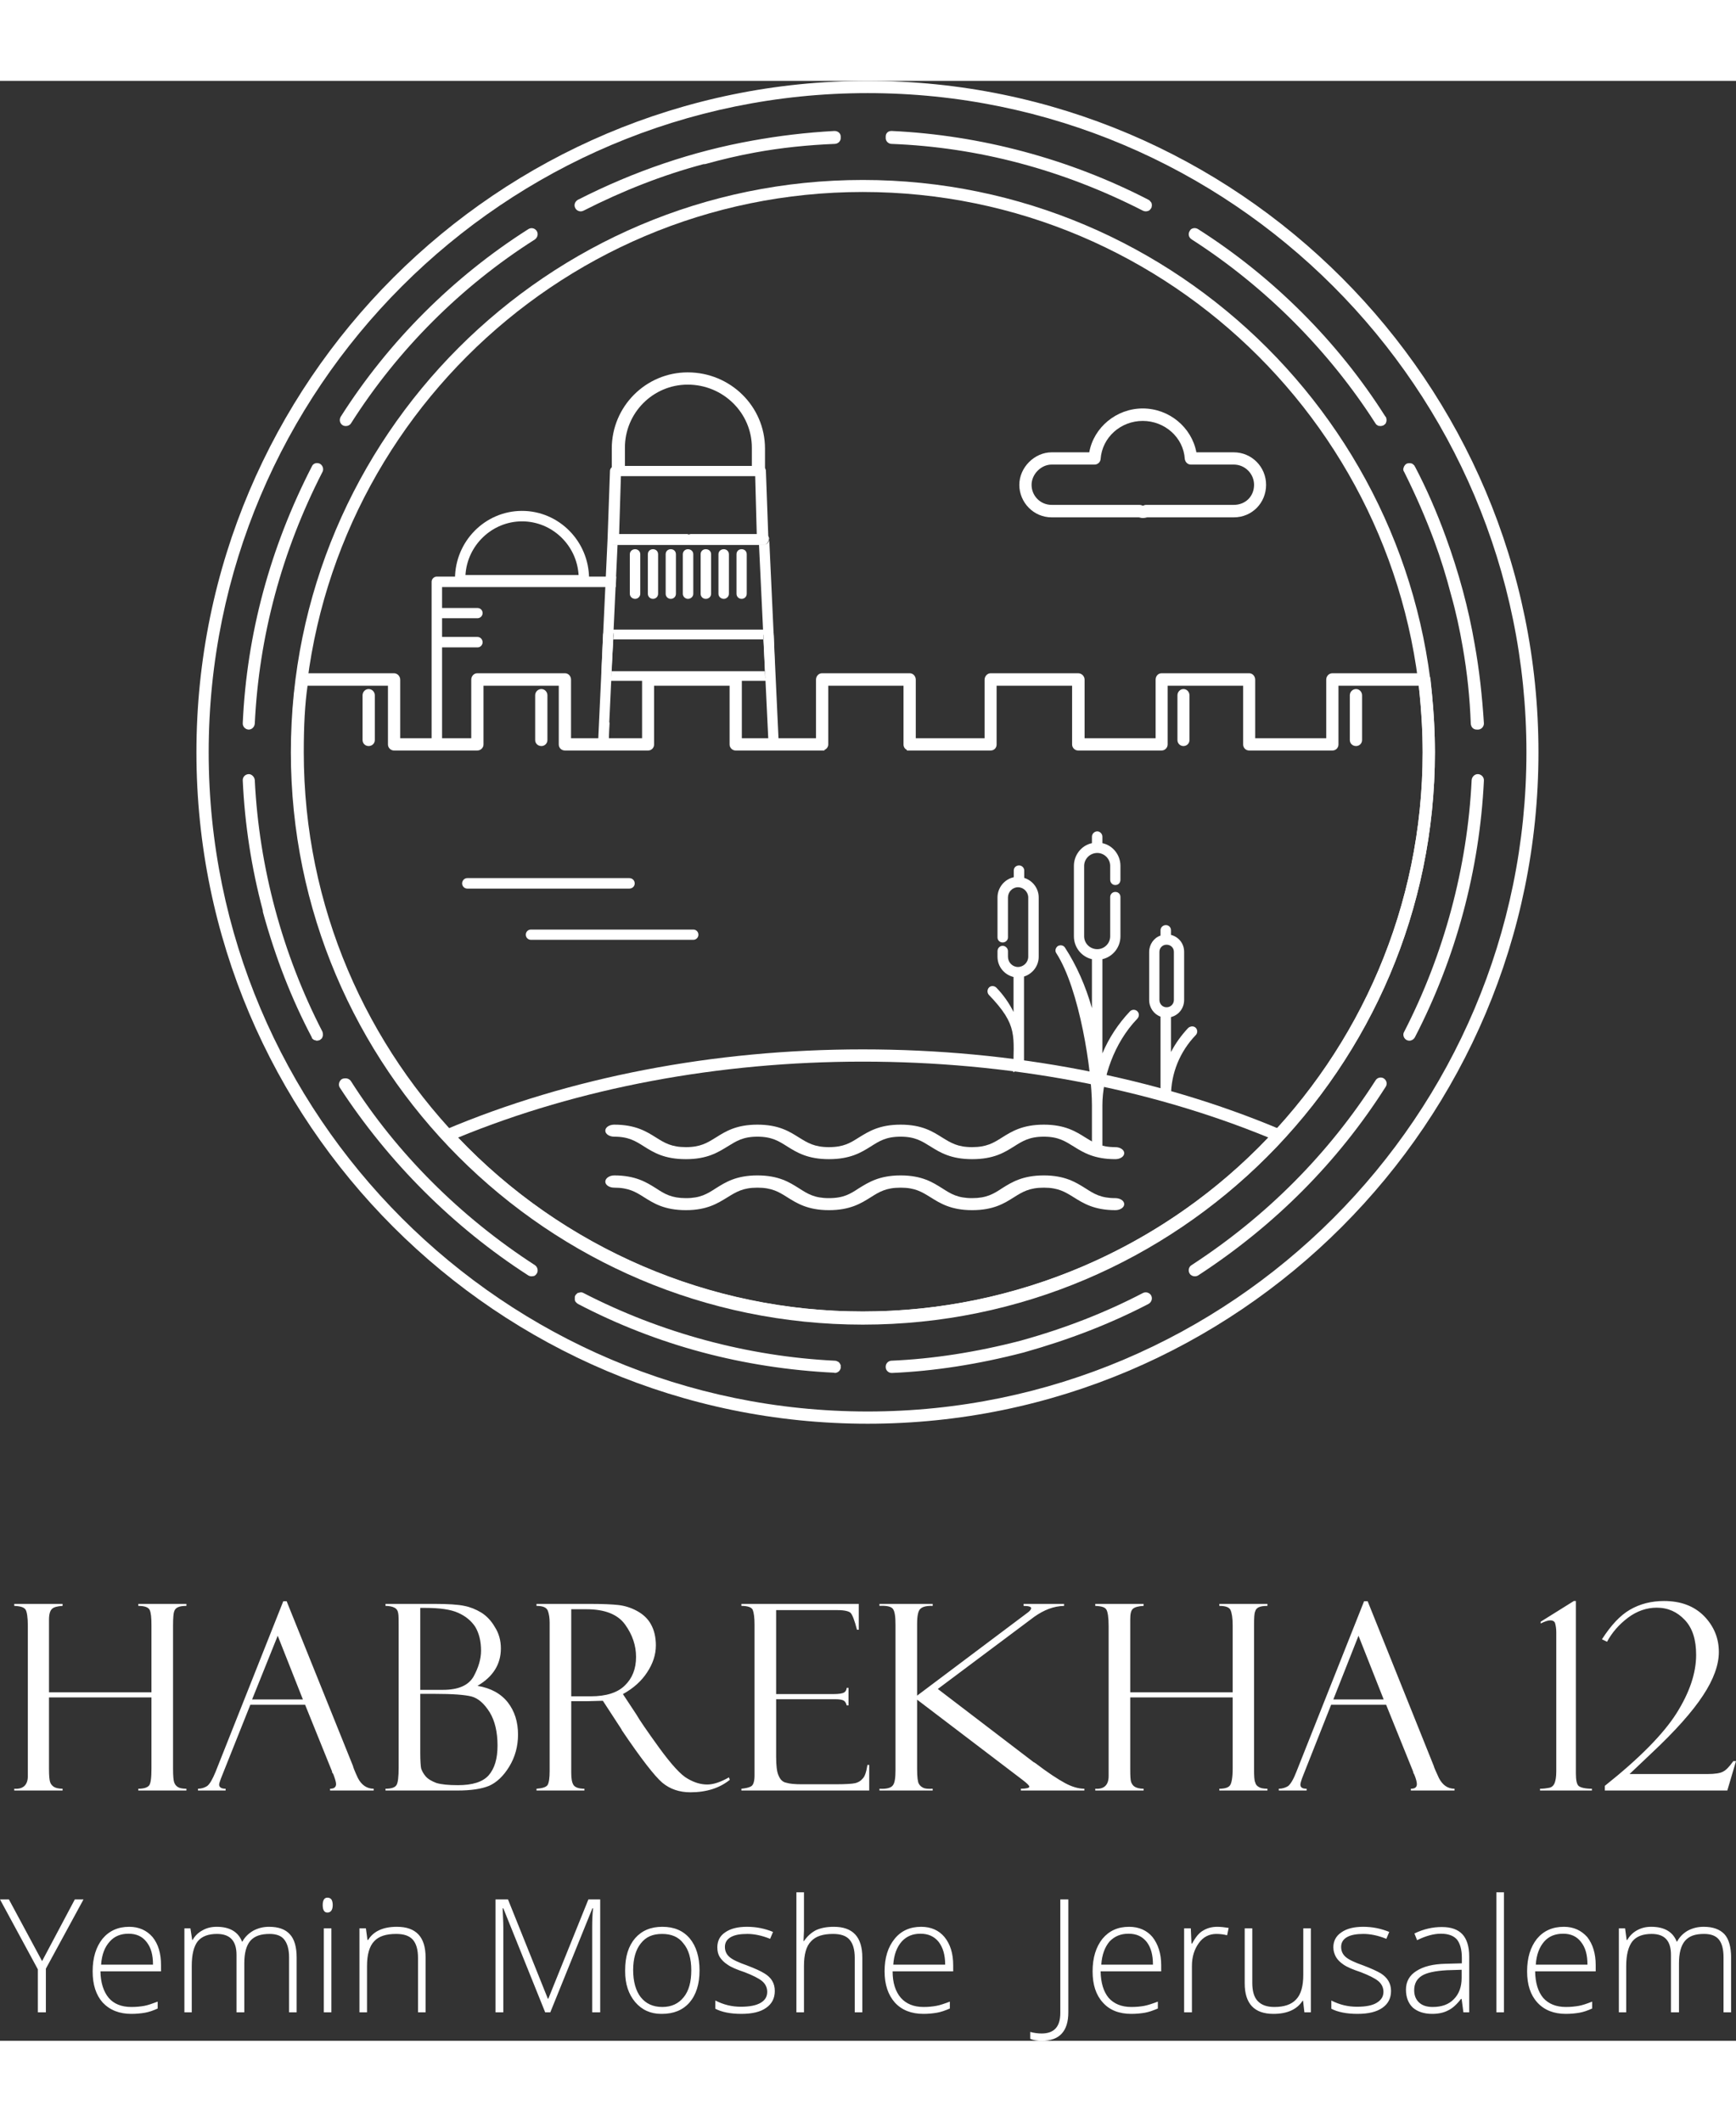 <?xml version="1.0" encoding="UTF-8"?>
<!DOCTYPE svg PUBLIC "-//W3C//DTD SVG 1.1//EN" "http://www.w3.org/Graphics/SVG/1.1/DTD/svg11.dtd">
<!-- Creator: CorelDRAW 2017 -->
<svg xmlns="http://www.w3.org/2000/svg" xml:space="preserve" width="180px" height="220px" version="1.1" style="shape-rendering:geometricPrecision; text-rendering:geometricPrecision; image-rendering:optimizeQuality; fill-rule:evenodd; clip-rule:evenodd"
viewBox="0 0 7795 8801"
 xmlns:xlink="http://www.w3.org/1999/xlink">
 <rect x="0" y="0" width="7795" height="8801" fill="#333333" stroke="none"/>
 <defs>
  <style type="text/css">
   <![CDATA[
    .fil0 {fill:white}
    .fil1 {fill:white;fill-rule:nonzero}
   ]]>
  </style>
 </defs>
 <g id="Layer_x0020_1">
  <g id="_2941792583664">
   <path class="fil0" d="M2717 2996l16 -24 4 -93c-24,40 -50,79 -76,117l56 0zm-732 0l0 0 0 -723 780 0 2 -47 -806 0c-12,0 -23,11 -23,23l0 747 47 0z"/>
   <path class="fil0" d="M2622 2265l-555 0c-13,0 -24,-9 -24,-22l0 -7c0,-168 135,-305 301,-305 166,0 301,137 301,305l0 7c0,13 -10,22 -23,22zm-532 -46l0 0 508 0c-8,-134 -119,-241 -254,-241 -134,0 -246,107 -254,241z"/>
   <path class="fil1" d="M2144 2413l-174 0c-13,0 -23,-11 -23,-23 0,-13 10,-23 23,-23l174 0c13,0 23,10 23,23 0,12 -10,23 -23,23z"/>
   <path class="fil1" d="M2144 2544l-174 0c-13,0 -23,-11 -23,-23 0,-13 10,-24 23,-24l174 0c13,0 23,11 23,24 0,12 -10,23 -23,23z"/>
   <path class="fil1" d="M2747 1747l0 -96c0,-189 153,-342 341,-342 192,0 347,153 347,342l0 96 -59 0 0 -100c0,-156 -129,-283 -288,-283 -156,0 -282,127 -282,283l0 100 -59 0z"/>
   <path class="fil0" d="M3089 2082l0 -47 -338 0c14,4 24,13 24,24l-2 23 316 0zm-338 0l0 0 0 -23 -23 0 -42 902 46 0 41 -879 -22 0zm0 -23l0 0 24 0 -24 -24 0 24zm362 0l0 0c0,13 -10,23 -24,23l319 0 -1 -23 23 0 0 -24 -341 0c14,0 24,10 24,24zm317 23l0 0 -22 0 42 879 46 0 -42 -902c0,13 -11,23 -24,23zm0 -47l0 0 24 24c0,-14 -11,-24 -24,-24zm24 24l0 0 -24 0 0 23 24 -23zm-726 0l0 0 23 -24c-10,0 -20,10 -23,24z"/>
   <path class="fil0" d="M3436 2675l-9 -188 47 -3 6 187 -19 23 -25 -19zm44 -4l0 0c0,13 -6,23 -19,23 -15,0 -25,-10 -25,-19l44 -4zm-759 -20l0 0 740 0 0 43 -740 0 -21 -23 21 -20zm0 43l0 0c-10,0 -21,-10 -21,-23 0,-10 11,-20 21,-20l0 43zm34 -207l0 0 -11 188 -44 -4 8 -187 23 -20 24 23zm-47 -3l0 0c3,-13 13,-23 23,-20 13,0 24,10 24,23l-47 -3zm743 24l0 0 -720 0 0 -44 720 0 23 20 -23 24zm0 -44l0 0c13,0 23,10 23,20 0,13 -10,24 -23,24l0 -44z"/>
   <path class="fil0" d="M3426 2084l-1 0 -671 0c-7,0 -14,-3 -18,-8 -5,-5 -8,-10 -8,-17l11 -309c1,-12 12,-21 26,-21l649 0c13,0 24,9 25,21l11 302c1,3 1,5 1,9 0,12 -11,23 -25,23zm-646 -47l0 0 618 0 -7 -262 -603 0 -8 262z"/>
   <path class="fil1" d="M2852 2326c-13,0 -24,-10 -24,-23l0 -177c0,-14 11,-23 24,-23 12,0 23,9 23,23l0 177c0,13 -11,23 -23,23z"/>
   <path class="fil1" d="M2932 2326c-13,0 -23,-10 -23,-23l0 -177c0,-14 10,-23 23,-23 13,0 23,9 23,23l0 177c0,13 -10,23 -23,23z"/>
   <path class="fil1" d="M3012 2326c-13,0 -23,-10 -23,-23l0 -177c0,-14 10,-23 23,-23 13,0 23,9 23,23l0 177c0,13 -10,23 -23,23z"/>
   <path class="fil1" d="M3089 2326c-12,0 -23,-10 -23,-23l0 -177c0,-14 11,-23 23,-23 13,0 24,9 24,23l0 177c0,13 -11,23 -24,23z"/>
   <path class="fil1" d="M3169 2326c-13,0 -23,-10 -23,-23l0 -177c0,-14 10,-23 23,-23 14,0 24,9 24,23l0 177c0,13 -10,23 -24,23z"/>
   <path class="fil1" d="M3250 2326c-13,0 -24,-10 -24,-23l0 -177c0,-14 11,-23 24,-23 12,0 23,9 23,23l0 177c0,13 -11,23 -23,23z"/>
   <path class="fil1" d="M3330 2326c-13,0 -23,-10 -23,-23l0 -177c0,-14 10,-23 23,-23 13,0 23,9 23,23l0 177c0,13 -10,23 -23,23z"/>
   <path class="fil0" d="M3874 5585c-1416,0 -2568,-1153 -2568,-2570 0,-1417 1152,-2570 2568,-2570 1416,0 2569,1153 2569,2570 0,1417 -1153,2570 -2569,2570zm0 -5086l0 0c-1387,0 -2514,1129 -2514,2516 0,1387 1127,2515 2514,2515 1386,0 2514,-1128 2514,-2515 0,-1387 -1128,-2516 -2514,-2516z"/>
   <path class="fil0" d="M3475 2952l189 0 0 -263c0,-16 12,-29 27,-29l394 0c15,0 27,13 27,29l0 263 237 0 72 0 0 -263c0,-16 13,-29 27,-29l393 0c16,0 29,13 29,29l0 263 319 0 0 -263c0,-16 11,-29 27,-29l393 0c15,0 27,13 27,29l0 263 319 0 0 -263c0,-16 12,-29 28,-29l413 0c14,0 25,11 27,25 13,121 20,228 20,330 0,1415 -1153,2567 -2569,2567 -1414,0 -2564,-1152 -2564,-2567 0,-136 5,-238 20,-331 1,-14 12,-24 27,-24l412 0c15,0 28,13 28,29l0 263 319 0 0 -263c0,-16 12,-29 27,-29l394 0c15,0 27,13 27,29l0 263 319 0 0 -263c0,-16 12,-29 27,-29l393 0c16,0 28,13 28,29l0 263 144 0zm874 55l0 0 -264 0 -13 0 0 -3c-9,-4 -15,-13 -15,-24l0 -264 -338 0 0 264c0,11 -8,21 -17,24l0 3 -11 0 -216 0 -172 0c-14,0 -27,-12 -27,-27l0 -264 -339 0 0 264c0,15 -12,27 -27,27l-373 0c-16,0 -28,-12 -28,-27l0 -264 -338 0 0 264c0,15 -13,27 -28,27l-374 0c-14,0 -27,-12 -27,-27l0 -264 -361 0c-12,84 -17,178 -17,299 0,1385 1126,2511 2510,2511 1386,0 2514,-1126 2514,-2511 0,-93 -6,-191 -17,-299l-361 0 0 264c0,15 -12,27 -27,27l-374 0c-15,0 -27,-12 -27,-27l0 -264 -339 0 0 264c0,15 -13,27 -27,27l-375 0c-14,0 -27,-12 -27,-27l0 -264 -339 0 0 264c0,15 -11,27 -27,27l-99 0z"/>
   <path class="fil0" d="M3874 5582c-713,0 -1400,-303 -1885,-828 -6,-7 -8,-16 -7,-24 3,-9 9,-17 17,-20 558,-236 1206,-361 1875,-361 671,0 1321,125 1879,361 9,3 15,11 16,20 2,8 -1,17 -7,24 -484,525 -1172,828 -1888,828zm-1817 -837l0 0c472,497 1132,781 1817,781 688,0 1349,-284 1822,-781 -544,-223 -1172,-341 -1822,-341 -647,0 -1275,118 -1817,341z"/>
   <path class="fil1" d="M1655 2987c-15,0 -27,-12 -27,-27l0 -201c0,-15 12,-28 27,-28 16,0 28,13 28,28l0 201c0,15 -12,27 -28,27z"/>
   <path class="fil1" d="M2431 2987c-16,0 -28,-12 -28,-27l0 -201c0,-15 12,-28 28,-28 15,0 27,13 27,28l0 201c0,15 -12,27 -27,27z"/>
   <path class="fil1" d="M5314 2987c-15,0 -27,-12 -27,-27l0 -201c0,-15 12,-28 27,-28 15,0 27,13 27,28l0 201c0,15 -12,27 -27,27z"/>
   <path class="fil1" d="M6089 2987c-16,0 -28,-12 -28,-27l0 -201c0,-15 12,-28 28,-28 15,0 27,13 27,28l0 201c0,15 -12,27 -27,27z"/>
   <path class="fil0" d="M5131 1963c-6,0 -12,-2 -17,-3l-392 0c-81,0 -145,-67 -145,-146 0,-78 68,-146 145,-146l169 0c20,-112 122,-197 240,-197 119,0 220,85 241,197l168 0c80,0 145,65 145,146 0,81 -63,146 -145,146l-389 0c-5,1 -11,3 -20,3zm-409 -240l0 0c-47,0 -90,43 -90,91 0,50 40,90 90,90l393 0c7,0 13,2 17,4 4,-2 9,-4 15,-4l393 0c52,0 91,-38 91,-90 0,-50 -41,-91 -91,-91l-193 0c-14,0 -25,-11 -27,-25 -6,-97 -90,-171 -189,-171 -99,0 -182,74 -189,171 -1,14 -13,25 -27,25l-193 0z"/>
   <path class="fil0" d="M3748 5802c-1,0 -1,-1 -1,-1 -409,-20 -796,-123 -1152,-309 -4,-3 -7,-5 -10,-9l0 0 -1 0 0 -1 0 0c0,-2 -1,-3 -2,-4l0 0 0 -1 0 -1 -1 0 0 -1 0 -1c0,-2 0,-5 0,-8l0 -1 0 -1c0,-3 0,-6 2,-10l1 0c0,-2 1,-3 3,-5l1 0 0 -1 1 0 0 -1c2,-2 4,-4 7,-5l1 0 0 0 1 0 1 0 0 0c7,-3 14,-3 21,1 347,179 738,285 1129,304 5,0 9,2 13,4l1 0 0 1 1 0 0 0 1 0 0 0 0 1 1 0 0 1 1 0 0 1 1 0 0 1 1 0 0 1 1 0 0 1 0 0 1 0 0 1 0 0 0 1 0 1 1 0 0 1 1 0 0 0 0 1 0 1 1 0 0 1 0 1 1 0 0 1 0 1 0 0 0 1c0,2 0,4 0,7 0,2 0,4 0,6l-1 0 0 1c-3,11 -14,19 -26,19zm256 0l0 0c-15,0 -27,-12 -27,-26 -1,-16 11,-28 25,-29 186,-8 381,-38 581,-90 202,-56 382,-127 549,-214 14,-7 30,-1 37,11 7,14 2,30 -12,38 -171,89 -354,160 -560,218 -204,53 -403,84 -592,92l-1 0zm-1617 -434l0 0c-5,0 -10,-1 -15,-4 -334,-215 -627,-507 -846,-843 -8,-12 -4,-29 8,-38 5,-3 12,-4 18,-4 9,0 18,4 24,13 206,324 491,609 826,826 12,8 16,26 8,38 -2,3 -5,6 -7,8l-1 0c-1,0 -1,1 -1,1l-1 0 0 1c-4,1 -9,2 -13,2zm2978 0l0 0c-9,0 -18,-4 -23,-12 -8,-12 -5,-30 8,-38 338,-220 615,-500 826,-829 8,-14 25,-17 37,-10 14,9 17,26 9,38 -214,337 -497,622 -842,847 -5,3 -10,4 -15,4zm963 -1058l0 0c-4,0 -8,-1 -12,-3 -13,-7 -19,-24 -11,-37 179,-348 284,-739 303,-1130 1,-15 14,-28 29,-27 15,1 27,14 26,29 -19,400 -126,798 -310,1153 -5,9 -15,15 -25,15zm-4905 0l0 0 -2 0 0 0 -1 0c0,0 -1,0 -1,-1 -5,-1 -10,-2 -14,-6l0 -1 -1 0 0 0 -1 0c-1,-3 -3,-4 -3,-7 -90,-171 -162,-354 -219,-561 -1,-3 -1,-6 -1,-9 -51,-191 -81,-387 -90,-583 -1,-15 10,-28 26,-29 13,-1 27,12 28,27 19,391 124,781 304,1130l0 0c1,4 2,9 2,12l0 1 0 0 0 1 0 1 0 1c-1,6 -3,11 -6,15l-1 0 0 1 -1 0c-2,2 -4,4 -6,5 -5,2 -9,3 -13,3zm5212 -1397l0 0 -2 0c-18,1 -28,-12 -29,-27 -4,-115 -16,-229 -36,-343 -14,-81 -31,-160 -53,-237 -21,-81 -46,-162 -75,-240 -39,-105 -84,-208 -135,-310 -3,-4 -4,-8 -4,-12 0,-2 0,-3 1,-5 1,-5 3,-9 6,-13 2,-3 5,-5 8,-7l1 0c3,-2 7,-2 10,-2l1 0c0,-1 0,-1 1,0l1 0 1 0 1 0c6,0 13,3 17,9l1 0 0 0c1,1 2,3 2,5l1 0c53,101 99,207 139,317 58,159 102,320 130,484 20,111 33,227 41,352 1,14 -10,28 -25,29l-3 0zm-5518 0l0 0 -1 0c-16,-1 -27,-15 -26,-29 18,-400 123,-788 310,-1152 6,-15 22,-19 36,-13 13,7 19,24 12,37 -183,357 -285,738 -304,1130 -1,15 -13,27 -27,27zm5082 -1363l0 0c-2,0 -5,0 -6,-1l-1 0 -1 0c0,0 -1,0 -1,0l-1 0 -1 0 0 -1 0 0 -1 0 -1 -1 -1 0 0 -1 0 0 -1 0 0 0c-4,-2 -6,-5 -8,-8 -210,-328 -495,-614 -825,-826 -14,-9 -17,-25 -9,-38 1,-2 3,-4 5,-7 9,-7 22,-8 33,-1 336,214 628,505 841,842l1 0c5,9 5,20 1,28l0 1c-2,3 -6,7 -10,9 -1,1 -2,2 -3,2l-1 0c-3,1 -6,2 -10,2zm-4646 0l0 0c-5,0 -10,-1 -15,-4 -12,-8 -16,-24 -8,-38 214,-337 505,-628 842,-842 14,-9 30,-4 38,8 8,13 4,29 -8,38 -331,210 -616,495 -826,826 -5,8 -14,12 -23,12zm3592 -964l0 0c-4,0 -9,-1 -13,-3 -360,-184 -740,-285 -1130,-300 -14,-1 -26,-13 -25,-28l0 -2 0 -3c0,-15 11,-26 28,-25 400,19 798,126 1152,309 4,2 6,4 8,7l0 0 0 1 1 0 4 5 0 1 0 1 1 0c1,5 2,11 0,17l0 1c0,0 0,-1 0,0l0 1c0,1 -1,2 -2,3l0 1 -3 4 -1 0 0 1 0 0 0 1 -1 0c-2,2 -3,4 -6,5l-1 0 0 0 -1 0 0 0 0 1c-4,1 -8,2 -11,2zm-2537 0l0 0c-10,0 -20,-5 -25,-15 -7,-13 -2,-29 12,-37 253,-129 516,-218 785,-266 116,-21 238,-36 367,-43 15,0 28,10 28,25l0 3 0 2c1,15 -11,27 -26,28 -121,5 -241,17 -360,39 -76,14 -148,31 -220,51 -3,1 -6,1 -10,1 -184,49 -364,120 -539,209 -4,2 -8,3 -12,3z"/>
   <path class="fil0" d="M3896 6030c-1662,0 -3014,-1352 -3014,-3015 0,-1663 1352,-3015 3014,-3015 1661,0 3012,1352 3012,3015 0,1663 -1351,3015 -3012,3015zm0 -5975l0 0c-1632,0 -2959,1327 -2959,2960 0,1632 1327,2960 2959,2960 1631,0 2958,-1328 2958,-2960 0,-1633 -1327,-2960 -2958,-2960z"/>
   <path class="fil0" d="M7650 8289c41,0 72,11 93,33 20,22 30,58 30,105l0 246 -34 0 0 -247c0,-36 -7,-63 -21,-80 -14,-17 -36,-25 -66,-25 -40,0 -67,9 -86,31 -18,21 -27,55 -27,100l0 221 -36 0 0 -258c0,-63 -28,-94 -87,-94 -39,0 -68,11 -86,33 -18,23 -28,60 -28,111l0 208 -33 0 0 -377 28 0 7 52 3 0c10,-18 25,-33 43,-43 20,-11 40,-16 64,-16 60,0 98,23 115,67l1 0c12,-22 28,-38 49,-50 21,-11 44,-17 71,-17zm-522 170l0 0c0,-44 -9,-77 -29,-102 -19,-25 -46,-37 -80,-37 -35,0 -64,11 -85,35 -22,25 -35,59 -38,104l232 0zm-97 221l0 0c-54,0 -97,-17 -128,-51 -31,-34 -46,-80 -46,-140 0,-61 15,-109 44,-146 30,-36 70,-54 121,-54 44,0 78,16 105,46 25,32 38,74 38,126l0 28 -272 0c1,52 13,91 36,119 24,27 58,41 102,41 22,0 41,-2 58,-5 17,-3 37,-10 60,-19l0 31c-20,9 -40,16 -58,19 -18,3 -38,5 -60,5zm-278 -7l0 0 -34 0 0 -539 34 0 0 539zm-403 -99l0 0c0,24 8,42 22,55 14,13 34,20 61,20 40,0 72,-11 95,-35 23,-23 35,-55 35,-95l0 -37 -66 2c-53,3 -91,11 -113,25 -22,14 -34,35 -34,65zm1 -255l0 0c41,-20 82,-29 123,-29 42,0 72,11 92,32 20,21 31,55 31,100l0 251 -26 0 -8 -60 -3 0c-19,25 -39,43 -59,52 -19,10 -43,15 -70,15 -37,0 -66,-10 -87,-28 -20,-19 -31,-46 -31,-81 0,-36 16,-64 46,-83 32,-21 76,-32 133,-33l72 -2 0 -25c0,-37 -8,-64 -22,-82 -15,-17 -39,-26 -72,-26 -33,0 -68,10 -107,29l-12 -30zm-373 301l0 0c37,19 75,28 115,28 40,0 70,-6 89,-18 20,-12 30,-28 30,-49 0,-19 -8,-36 -24,-49 -15,-12 -41,-25 -77,-39 -36,-12 -62,-23 -78,-34 -15,-10 -27,-22 -34,-34 -7,-13 -12,-27 -12,-44 0,-28 12,-51 36,-67 24,-17 57,-25 98,-25 42,0 80,8 117,23l-13 31c-37,-15 -72,-22 -103,-22 -30,0 -55,4 -73,14 -18,10 -27,25 -27,44 0,19 7,34 21,46 14,12 40,24 77,37 37,14 63,26 80,36 30,19 46,45 46,79 0,33 -13,58 -39,76 -26,18 -62,27 -112,27 -48,0 -88,-8 -117,-23l0 -37zm-92 53l0 0 -29 0 -6 -52 -2 0c-25,39 -69,59 -131,59 -86,0 -129,-46 -129,-137l0 -247 34 0 0 244c0,38 8,65 24,82 17,18 41,27 75,27 44,0 77,-11 98,-34 22,-23 32,-60 32,-111l0 -208 34 0 0 377zm-420 -384l0 0c15,0 32,2 51,5l-7 33c-15,-4 -32,-6 -48,-6 -32,0 -59,13 -79,41 -20,28 -31,61 -31,103l0 208 -35 0 0 -377 30 0 3 68 3 0c15,-28 31,-48 49,-58 18,-11 39,-17 64,-17zm-289 170l0 0c0,-44 -9,-77 -28,-102 -20,-25 -46,-37 -82,-37 -34,0 -62,11 -85,35 -21,25 -34,59 -37,104l232 0zm-97 221l0 0c-55,0 -98,-17 -128,-51 -31,-34 -46,-80 -46,-140 0,-61 15,-109 44,-146 30,-36 69,-54 120,-54 44,0 80,16 105,46 25,32 39,74 39,126l0 28 -272 0c1,52 13,91 36,119 24,27 58,41 102,41 22,0 42,-2 58,-5 16,-3 37,-10 61,-19l0 31c-22,9 -41,16 -59,19 -18,3 -38,5 -60,5zm-283 -514l0 0 0 507c0,85 -40,128 -119,128 -21,0 -39,-3 -52,-9l0 -31c18,5 36,7 51,7 56,0 84,-30 84,-92l0 -510 36 0zm-553 293l0 0c0,-44 -10,-77 -29,-102 -20,-25 -47,-37 -82,-37 -34,0 -62,11 -84,35 -22,25 -35,59 -38,104l233 0zm-97 221l0 0c-55,0 -98,-17 -129,-51 -30,-34 -46,-80 -46,-140 0,-61 15,-109 45,-146 29,-36 69,-54 119,-54 45,0 80,16 105,46 26,32 39,74 39,126l0 28 -272 0c0,52 13,91 37,119 24,27 58,41 102,41 21,0 41,-2 57,-5 17,-3 37,-10 61,-19l0 31c-21,9 -41,16 -59,19 -18,3 -38,5 -59,5zm-403 -391l0 0c85,0 128,45 128,138l0 246 -34 0 0 -244c0,-38 -8,-65 -24,-83 -15,-17 -40,-25 -73,-25 -45,0 -78,10 -99,33 -22,22 -32,59 -32,111l0 208 -34 0 0 -539 34 0 0 172 -2 47 2 0c15,-22 33,-38 54,-49 22,-10 49,-15 80,-15zm-532 331l0 0c37,19 75,28 114,28 40,0 70,-6 90,-18 20,-12 29,-28 29,-49 0,-19 -8,-36 -24,-49 -15,-12 -41,-25 -77,-39 -36,-12 -62,-23 -77,-34 -16,-10 -27,-22 -35,-34 -8,-13 -11,-27 -11,-44 0,-28 11,-51 35,-67 24,-17 57,-25 98,-25 42,0 81,8 117,23l-13 31c-37,-15 -72,-22 -102,-22 -32,0 -56,4 -74,14 -18,10 -27,25 -27,44 0,19 7,34 21,46 14,12 40,24 77,37 37,14 63,26 79,36 32,19 47,45 47,79 0,33 -13,58 -39,76 -25,18 -62,27 -111,27 -49,0 -88,-8 -117,-23l0 -37zm-238 29l0 0c41,0 73,-15 96,-44 23,-28 34,-69 34,-121 0,-52 -12,-93 -35,-120 -22,-30 -55,-43 -96,-43 -42,0 -73,13 -96,43 -22,27 -34,68 -34,119 0,52 12,94 34,122 23,29 55,44 97,44zm-167 -165l0 0c0,-62 15,-109 45,-144 30,-34 70,-51 122,-51 53,0 93,17 123,52 29,35 44,83 44,144 0,61 -15,109 -45,144 -30,34 -71,51 -124,51l-3 0c-48,0 -87,-18 -117,-53 -30,-36 -45,-81 -45,-138l0 -5zm-112 189l0 0 -36 0 0 -384c0,-27 1,-55 4,-83l-3 0 -189 467 -23 0 -188 -467 -3 0c1,30 3,59 3,88l0 379 -35 0 0 -507 56 0 179 446 2 0 180 -446 53 0 0 507zm-913 -384l0 0c86,0 129,45 129,138l0 246 -34 0 0 -244c0,-38 -8,-65 -24,-83 -16,-17 -40,-25 -74,-25 -45,0 -78,10 -99,33 -21,22 -32,59 -32,111l0 208 -34 0 0 -377 29 0 7 52 3 0c24,-39 67,-59 129,-59zm-294 384l0 0 -34 0 0 -377 34 0 0 377zm-18 -515l0 0c8,0 14,3 18,8 4,6 6,15 6,25 0,11 -2,19 -6,25 -4,6 -10,9 -18,9 -13,0 -21,-10 -21,-34 0,-22 8,-33 21,-33zm-262 131l0 0c42,0 73,11 93,33 21,22 31,58 31,105l0 246 -34 0 0 -247c0,-36 -8,-63 -22,-80 -13,-17 -36,-25 -65,-25 -39,0 -68,9 -87,31 -18,21 -27,55 -27,100l0 221 -35 0 0 -258c0,-63 -29,-94 -88,-94 -39,0 -68,11 -86,33 -18,23 -27,60 -27,111l0 208 -33 0 0 -377 27 0 8 52 2 0c10,-18 25,-33 44,-43 19,-11 40,-16 64,-16 59,0 97,23 114,67l1 0c12,-22 29,-38 50,-50 21,-11 44,-17 70,-17zm-521 170l0 0c0,-44 -9,-77 -29,-102 -19,-25 -46,-37 -81,-37 -34,0 -63,11 -84,35 -23,25 -36,59 -39,104l233 0zm-97 221l0 0c-54,0 -97,-17 -129,-51 -30,-34 -45,-80 -45,-140 0,-61 15,-109 44,-146 30,-36 70,-54 120,-54 44,0 79,16 105,46 26,32 38,74 38,126l0 28 -272 0c1,52 14,91 37,119 23,27 57,41 102,41 22,0 41,-2 58,-5 16,-3 36,-10 60,-19l0 31c-20,9 -40,16 -58,19 -18,3 -38,5 -60,5zm-384 -7l0 0 -36 0 0 -193 -170 -314 40 0 149 277 147 -277 39 0 -169 311 0 196z"/>
   <path class="fil0" d="M5008 4788c-65,0 -95,-19 -134,-43 -43,-27 -92,-58 -187,-58 -96,0 -145,31 -188,58 -38,24 -69,43 -134,43 -65,0 -95,-19 -134,-43 -43,-27 -91,-58 -187,-58 -96,0 -144,31 -188,58 -38,24 -68,43 -134,43 -65,0 -95,-19 -134,-43 -43,-27 -91,-58 -187,-58 -96,0 -144,31 -187,58 -39,24 -69,43 -134,43 -65,0 -96,-19 -134,-43 -43,-27 -92,-58 -188,-58 -22,0 -40,12 -40,27 0,15 18,27 40,27 65,0 96,20 134,44 43,27 91,57 188,57 95,0 143,-30 187,-57 39,-24 69,-44 134,-44 65,0 96,20 134,44 43,27 92,57 187,57 96,0 145,-30 188,-57 38,-24 68,-44 134,-44 65,0 95,20 134,44 43,27 92,57 187,57 97,0 145,-30 188,-57 38,-24 69,-44 134,-44 65,0 95,20 134,44 43,27 92,57 187,57 22,0 40,-12 40,-27 0,-15 -18,-27 -40,-27z"/>
   <path class="fil0" d="M5008 5017c-65,0 -95,-19 -134,-44 -43,-27 -92,-58 -187,-58 -96,0 -145,31 -188,58 -38,25 -69,44 -134,44 -65,0 -95,-19 -134,-44 -43,-27 -91,-58 -187,-58 -96,0 -144,31 -188,58 -38,25 -68,44 -134,44 -65,0 -95,-19 -134,-44 -43,-27 -91,-58 -187,-58 -96,0 -144,31 -187,58 -39,25 -69,44 -134,44 -65,0 -96,-19 -134,-44 -43,-27 -92,-58 -188,-58 -22,0 -40,13 -40,28 0,15 18,27 40,27 65,0 96,19 134,43 43,27 91,58 188,58 95,0 143,-31 187,-58 39,-24 69,-43 134,-43 65,0 96,19 134,43 43,27 92,58 187,58 96,0 145,-31 188,-58 38,-24 68,-43 134,-43 65,0 95,19 134,43 43,27 92,58 187,58 97,0 145,-31 188,-58 38,-24 69,-43 134,-43 65,0 95,19 134,43 43,27 92,58 187,58 22,0 40,-12 40,-27 0,-15 -18,-27 -40,-27z"/>
   <path class="fil0" d="M5206 4127l0 -216c0,-18 14,-32 32,-32 19,0 33,14 33,32l0 216c0,18 -14,33 -33,33 -18,0 -32,-15 -32,-33zm-608 -105l0 0c38,-12 66,-47 66,-89l0 -266c0,-41 -27,-76 -65,-88l0 -33c0,-13 -11,-23 -23,-23 -14,0 -24,10 -24,23l0 30c-42,9 -73,47 -73,91l0 179c0,13 10,23 23,23 13,0 24,-10 24,-23l0 -179c0,-25 20,-46 45,-46 25,0 46,21 46,46l0 266c0,25 -21,46 -46,46 -25,0 -45,-21 -45,-46l0 -25c0,-13 -11,-24 -24,-24 -13,0 -23,11 -23,24l0 25c0,45 31,81 72,91l0 157c-20,-40 -45,-76 -77,-109 -9,-9 -24,-10 -33,-1 -9,9 -9,24 -1,33 134,139 110,184 110,348 12,-8 28,-13 43,-13l5 0 0 -417zm509 189l0 0c9,-10 9,-24 0,-33 -9,-9 -24,-9 -33,0 -53,56 -95,120 -124,189l0 -423c47,-11 81,-53 81,-103l0 -176c0,-13 -9,-23 -23,-23 -13,0 -23,10 -23,23l0 176c0,32 -26,58 -58,58 -33,0 -59,-26 -59,-58l0 -316c0,-31 26,-58 59,-58 32,0 58,27 58,58l0 62c0,14 10,24 23,24 14,0 23,-10 23,-24l0 -62c0,-49 -34,-92 -81,-102l0 -29c0,-13 -11,-24 -23,-24 -13,0 -24,11 -24,24l0 29c-47,10 -81,53 -81,102l0 316c0,50 34,92 81,103l0 220c-28,-99 -69,-192 -121,-272 -7,-11 -21,-13 -32,-7 -11,8 -14,22 -7,32 105,162 160,532 160,682l0 1 0 194 47 0 0 -195c0,-120 51,-278 157,-388zm151 365l0 0 0 -17c0,-103 40,-200 111,-274 9,-9 9,-24 0,-33 -9,-9 -24,-8 -34,1 -30,32 -57,69 -77,108l0 -157c35,-9 59,-40 59,-77l0 -216c0,-37 -24,-67 -59,-76l0 -21c0,-13 -10,-23 -23,-23 -13,0 -24,10 -24,23l0 24c-30,10 -51,40 -51,73l0 216c0,35 21,64 51,75l0 357 0 1 0 12 7 0c14,0 27,1 40,4z"/>
   <path class="fil1" d="M2826 3627l-728 0c-13,0 -23,-11 -23,-23 0,-13 10,-24 23,-24l728 0c14,0 24,11 24,24 0,12 -10,23 -24,23z"/>
   <path class="fil1" d="M3113 3857l-729 0c-13,0 -23,-10 -23,-23 0,-13 10,-23 23,-23l729 0c13,0 23,10 23,23 0,13 -10,23 -23,23z"/>
   <path class="fil0" d="M7795 7545l-39 132 -550 0 0 -21c156,-124 263,-233 322,-326 59,-94 88,-181 88,-262 0,-68 -16,-120 -51,-157 -34,-36 -75,-55 -126,-55 -45,0 -89,15 -129,45 -41,31 -72,67 -94,108l-23 -11c40,-62 81,-107 126,-133 45,-26 96,-39 153,-39 74,0 134,22 179,67 44,45 67,99 67,162 0,58 -24,124 -71,195 -47,72 -124,159 -233,261l-97 92 350 0c34,0 58,-4 70,-11 13,-6 28,-22 46,-47l12 0zm-877 -626l0 0 149 -93 9 0 0 774c0,30 4,50 13,57 9,7 29,12 59,12l0 8 -233 0 0 -8c16,0 30,-2 40,-4 12,-2 20,-9 25,-20 5,-12 8,-29 8,-54l0 -624c0,-16 -2,-29 -5,-40 -2,-9 -10,-14 -22,-14 -10,0 -25,5 -43,14l0 -8zm-931 349l0 0 226 0 -113 -286 -113 286zm237 24l0 0 -247 0 -125 316c-9,22 -13,37 -13,42 0,13 8,19 28,19l0 8 -125 0 0 -8c16,0 31,-5 42,-12 11,-9 24,-30 37,-64l304 -766 16 0 297 740c0,3 8,22 23,54 16,31 39,48 70,48l0 8 -196 0 0 -8c19,0 27,-7 27,-21 0,-9 -4,-25 -13,-46 -2,-1 -3,-4 -3,-7l-2 -6 -120 -297zm-689 -33l0 0 -460 0 0 322c0,31 1,49 4,58 3,8 8,16 16,21 8,5 21,9 40,9l0 8 -217 0 0 -8c40,3 60,-17 60,-57l0 -674c0,-38 -4,-63 -10,-73 -6,-11 -22,-16 -50,-17l0 -9 217 0 0 9c-24,1 -40,6 -48,13 -9,8 -12,24 -12,48l0 327 460 0 0 -300c0,-35 -4,-57 -10,-70 -6,-12 -22,-18 -50,-18l0 -9 216 0 0 9c-18,0 -30,2 -39,6 -8,4 -14,10 -16,19 -4,8 -5,28 -5,63l0 643c0,33 1,53 5,61 2,9 7,16 16,21 7,5 20,8 39,8l0 8 -216 0 0 -8c24,0 40,-5 47,-14 8,-9 13,-36 13,-77l0 -319zm-1586 -420l0 0 239 0 0 9c-25,-1 -44,3 -54,12 -11,8 -16,32 -16,69l0 322 498 -374c9,-7 14,-13 14,-19 0,-6 -11,-10 -34,-10l0 -9 182 0 0 9c-47,1 -90,18 -134,49l-433 324 432 330c0,0 1,0 2,0l2 2c1,1 1,1 2,1 56,43 101,72 132,89 31,17 61,26 88,26l0 8 -285 0 0 -8c25,0 38,-4 38,-9 0,-5 -10,-15 -31,-31l-473 -360 0 311c0,37 3,59 8,67 5,9 12,14 20,18 8,4 23,5 42,4l0 8 -239 0 0 -8c32,2 52,-4 60,-15 9,-11 12,-35 12,-70l0 -650c0,-38 -3,-61 -12,-73 -8,-10 -28,-15 -60,-13l0 -9zm-620 9l0 0 0 -9 527 0 0 116 -8 0c-11,-43 -21,-68 -29,-76 -8,-7 -27,-12 -57,-12l-277 0 0 377 257 0c26,0 41,-3 48,-7 8,-5 11,-12 12,-21l8 0 0 79 -8 0c-3,-11 -7,-18 -14,-22 -7,-4 -20,-6 -39,-6l-264 0 0 258c0,39 3,68 11,85 7,17 18,29 34,32 16,5 40,7 71,7l149 0c47,0 77,-2 90,-5 13,-3 25,-10 33,-20 10,-9 17,-30 22,-62l8 0 0 115 -574 0 0 -8c19,-2 34,-5 44,-11 10,-6 15,-23 15,-49l0 -677c0,-32 -3,-53 -8,-66 -5,-12 -23,-18 -51,-18zm-764 15l0 0 0 391 88 0c68,0 120,-16 153,-49 33,-32 50,-74 50,-128 0,-51 -16,-99 -49,-145 -33,-46 -91,-69 -174,-69l-68 0zm-156 -15l0 0 0 -9 237 0c60,0 103,2 130,5 27,3 55,11 83,26 28,15 50,35 64,61 14,25 22,57 22,94 0,43 -14,83 -39,121 -26,40 -62,72 -109,98l60 91c13,23 47,73 102,149 56,77 99,124 129,140 31,18 59,26 88,26 28,0 60,-11 97,-32l4 11c-46,37 -105,56 -177,56 -49,0 -91,-14 -126,-43 -34,-29 -95,-107 -182,-236 0,-1 -1,-2 -1,-3l-84 -129 -74 2 -68 0 0 321c0,26 3,44 10,55 7,11 24,17 49,17l0 8 -215 0 0 -8c27,-2 43,-7 50,-17 6,-11 9,-31 9,-63l0 -666c0,-22 -3,-39 -8,-53 -6,-15 -22,-22 -51,-22zm-457 395l0 0 -65 0 0 264c0,37 2,61 4,71 4,12 10,23 20,35 10,12 27,22 48,30 23,7 55,10 97,10 65,0 111,-14 138,-44 27,-31 40,-75 40,-134 0,-61 -12,-111 -35,-149 -25,-40 -52,-63 -81,-71 -31,-8 -85,-12 -166,-12zm-65 -386l0 0 0 368 102 0c69,0 114,-20 137,-59 22,-40 34,-79 34,-117 0,-43 -9,-78 -26,-107 -18,-27 -43,-48 -77,-63 -33,-15 -83,-22 -147,-22l-23 0zm-156 -9l0 0 0 -9 218 0c63,0 109,3 136,9 26,5 51,15 76,30 24,15 45,37 61,65 18,28 27,60 27,96 0,71 -35,127 -105,168 60,10 105,35 136,74 31,40 46,88 46,145 0,52 -13,100 -39,143 -26,43 -57,72 -91,87 -34,14 -81,21 -142,21l-323 0 0 -8c25,0 42,-5 49,-16 7,-10 10,-37 10,-80l0 -631c0,-30 0,-51 -2,-61 -2,-12 -7,-20 -17,-25 -9,-5 -23,-8 -40,-8zm-599 420l0 0 228 0 -113 -286 -115 286zm238 24l0 0 -246 0 -126 316c-9,22 -14,37 -14,42 0,13 10,19 29,19l0 8 -124 0 0 -8c16,0 30,-5 41,-12 12,-9 24,-30 38,-64l304 -766 15 0 298 740c0,3 7,22 22,54 16,31 40,48 71,48l0 8 -196 0 0 -8c18,0 27,-7 27,-21 0,-9 -5,-25 -13,-46 -2,-1 -3,-4 -5,-7 0,-4 0,-6 -1,-6l-120 -297zm-690 -33l0 0 -460 0 0 322c0,31 2,49 5,58 2,8 9,16 16,21 7,5 21,9 40,9l0 8 -217 0 0 -8c40,3 61,-17 61,-57l0 -674c0,-38 -4,-63 -10,-73 -7,-11 -24,-16 -51,-17l0 -9 217 0 0 9c-23,1 -40,6 -47,13 -9,8 -14,24 -14,48l0 327 460 0 0 -300c0,-35 -2,-57 -8,-70 -6,-12 -23,-18 -51,-18l0 -9 216 0 0 9c-17,0 -30,2 -38,6 -9,4 -14,10 -17,19 -3,8 -5,28 -5,63l0 643c0,33 2,53 5,61 3,9 8,16 16,21 7,5 20,8 39,8l0 8 -216 0 0 -8c24,0 40,-5 48,-14 8,-9 11,-36 11,-77l0 -319z"/>
  </g>
 </g>
</svg>

